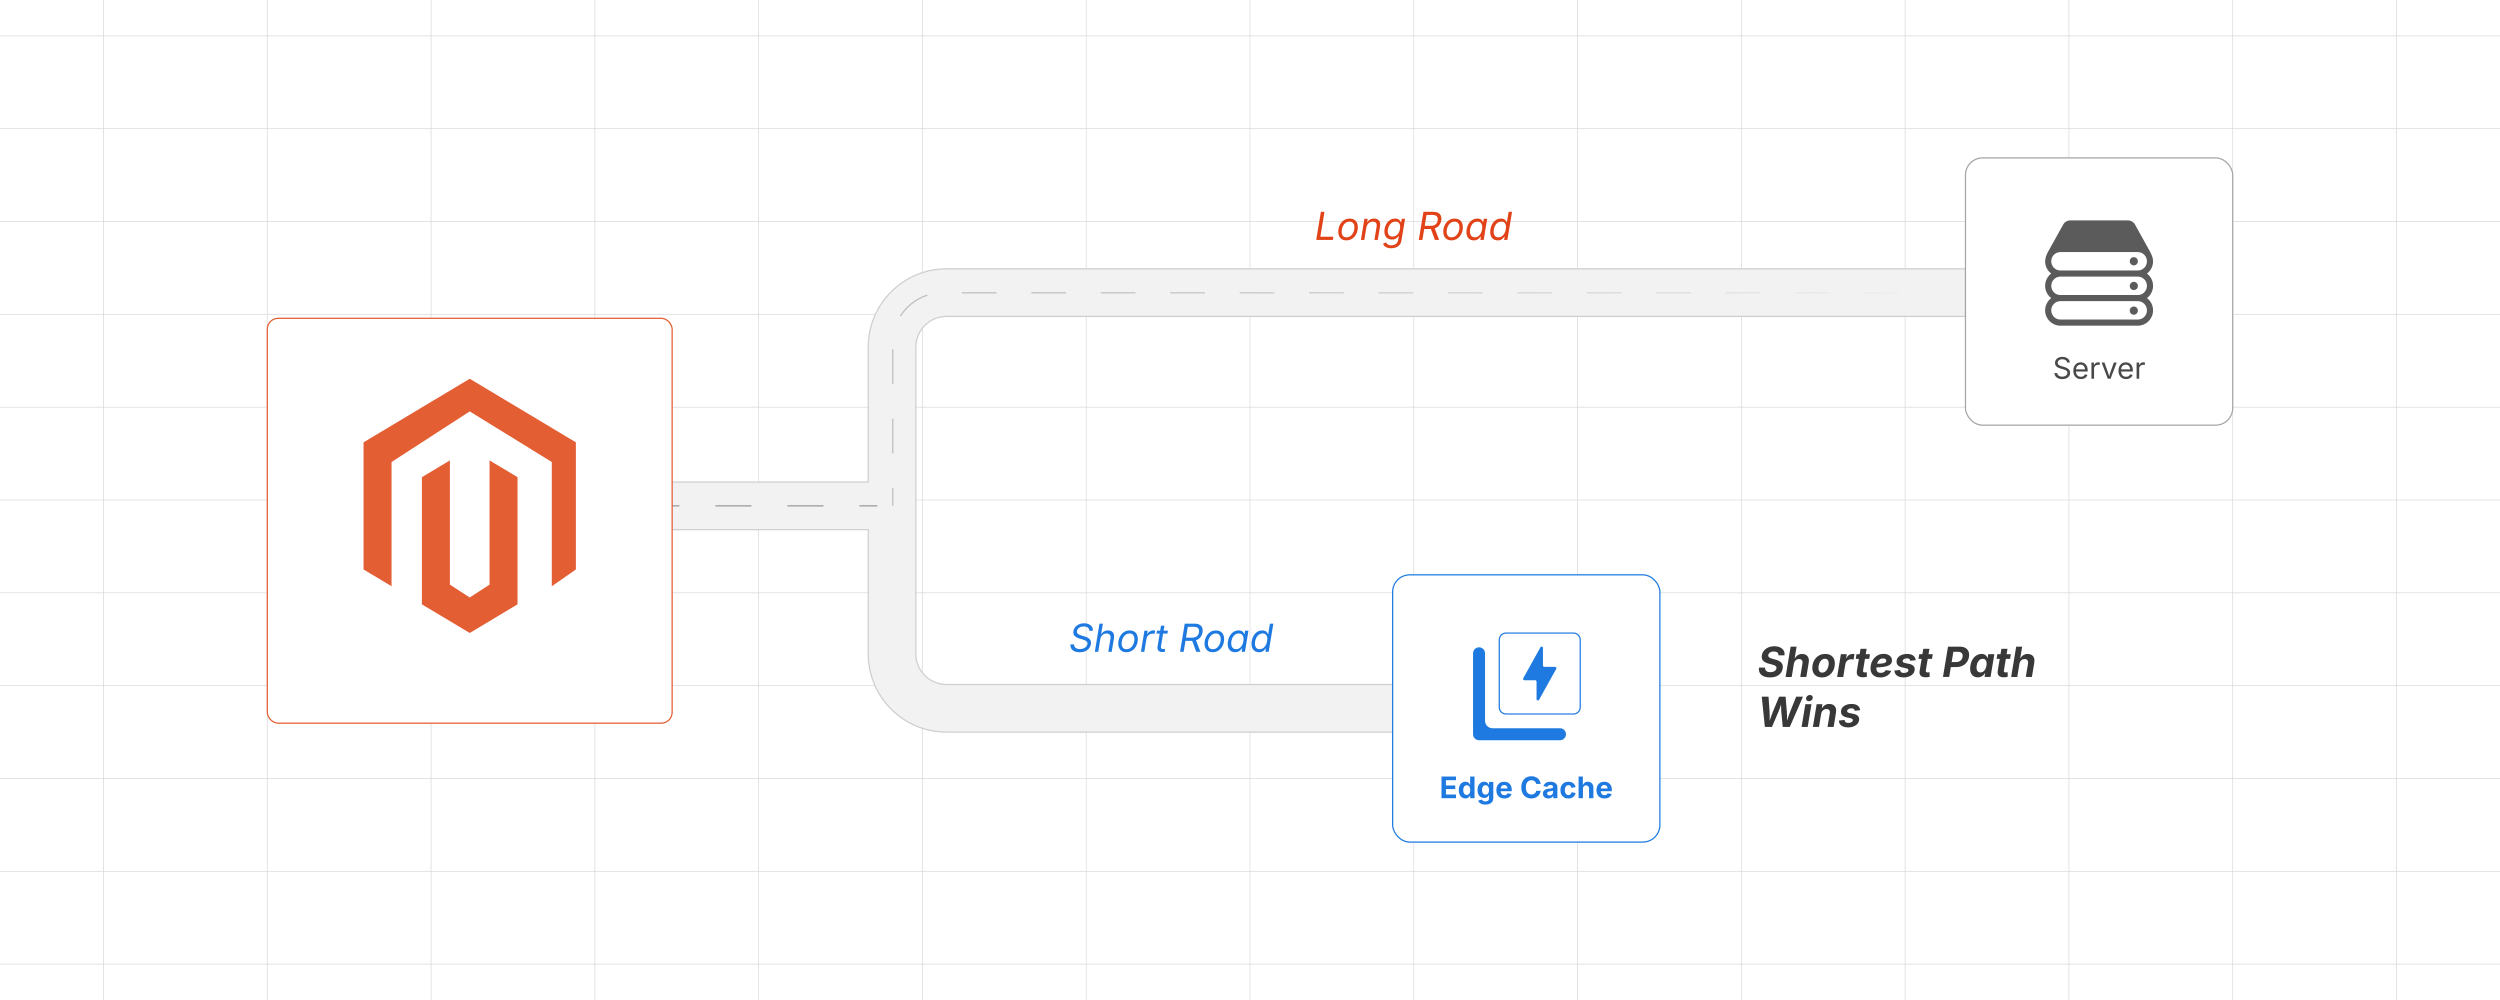 <?xml version="1.0" encoding="UTF-8"?><svg id="Layer_1" xmlns="http://www.w3.org/2000/svg" xmlns:xlink="http://www.w3.org/1999/xlink" viewBox="0 0 1000 400"><defs><clipPath id="clippath"><rect width="1000" height="400" fill="none" stroke-width="0"/></clipPath><linearGradient id="linear-gradient" x1="356.857" y1="198.801" x2="780.731" y2="198.801" gradientUnits="userSpaceOnUse"><stop offset="0" stop-color="#999" stop-opacity=".6"/><stop offset="1" stop-color="#f2f2f2"/></linearGradient><linearGradient id="linear-gradient-2" y1="149.122" y2="149.122" xlink:href="#linear-gradient"/><linearGradient id="linear-gradient-3" x1="356.857" y1="117.127" x2="780.731" y2="117.127" xlink:href="#linear-gradient"/><linearGradient id="linear-gradient-4" x1="356.857" y1="242.99" x2="547.724" y2="242.99" gradientUnits="userSpaceOnUse"><stop offset="0" stop-color="#bdbdbd"/><stop offset="1" stop-color="#1e7ae0"/></linearGradient><filter id="drop-shadow-1" filterUnits="userSpaceOnUse"><feOffset dx="0" dy="5.951"/><feGaussianBlur result="blur" stdDeviation="4.761"/><feFlood flood-color="#333" flood-opacity=".09"/><feComposite in2="blur" operator="in"/><feComposite in="SourceGraphic"/></filter><filter id="outer-glow-2" filterUnits="userSpaceOnUse"><feOffset dx="0" dy="0"/><feGaussianBlur result="blur-2" stdDeviation="10.712"/><feFlood flood-color="#2d95e2" flood-opacity=".12"/><feComposite in2="blur-2" operator="in"/><feComposite in="SourceGraphic"/></filter></defs><g opacity=".51"><g clip-path="url(#clippath)"><line x1="-24.112" y1="385.659" x2="1024.112" y2="385.659" fill="none" stroke="#b5b5b5" stroke-miterlimit="10" stroke-width=".291"/><line x1="-24.112" y1="348.527" x2="1024.112" y2="348.527" fill="none" stroke="#b5b5b5" stroke-miterlimit="10" stroke-width=".291"/><line x1="-24.112" y1="311.396" x2="1024.112" y2="311.396" fill="none" stroke="#b5b5b5" stroke-miterlimit="10" stroke-width=".291"/><line x1="-24.112" y1="274.264" x2="1024.112" y2="274.264" fill="none" stroke="#b5b5b5" stroke-miterlimit="10" stroke-width=".291"/><line x1="-24.112" y1="237.132" x2="1024.112" y2="237.132" fill="none" stroke="#b5b5b5" stroke-miterlimit="10" stroke-width=".291"/><line x1="-24.112" y1="200" x2="1024.112" y2="200" fill="none" stroke="#b5b5b5" stroke-miterlimit="10" stroke-width=".291"/><line x1="-24.112" y1="162.868" x2="1024.112" y2="162.868" fill="none" stroke="#b5b5b5" stroke-miterlimit="10" stroke-width=".291"/><line x1="-24.112" y1="125.736" x2="1024.112" y2="125.736" fill="none" stroke="#b5b5b5" stroke-miterlimit="10" stroke-width=".291"/><line x1="-24.112" y1="88.604" x2="1024.112" y2="88.604" fill="none" stroke="#b5b5b5" stroke-miterlimit="10" stroke-width=".291"/><line x1="-24.112" y1="51.473" x2="1024.112" y2="51.473" fill="none" stroke="#b5b5b5" stroke-miterlimit="10" stroke-width=".291"/><line x1="-24.112" y1="14.341" x2="1024.112" y2="14.341" fill="none" stroke="#b5b5b5" stroke-miterlimit="10" stroke-width=".291"/><line x1="958.598" y1="-97.055" x2="958.598" y2="497.055" fill="none" stroke="#b5b5b5" stroke-miterlimit="10" stroke-width=".291"/><line x1="893.084" y1="-97.055" x2="893.084" y2="497.055" fill="none" stroke="#b5b5b5" stroke-miterlimit="10" stroke-width=".291"/><line x1="827.57" y1="-97.055" x2="827.57" y2="497.055" fill="none" stroke="#b5b5b5" stroke-miterlimit="10" stroke-width=".291"/><line x1="762.056" y1="-97.055" x2="762.056" y2="497.055" fill="none" stroke="#b5b5b5" stroke-miterlimit="10" stroke-width=".291"/><line x1="696.542" y1="-97.055" x2="696.542" y2="497.055" fill="none" stroke="#b5b5b5" stroke-miterlimit="10" stroke-width=".291"/><line x1="631.028" y1="-97.055" x2="631.028" y2="497.055" fill="none" stroke="#b5b5b5" stroke-miterlimit="10" stroke-width=".291"/><line x1="565.514" y1="-97.055" x2="565.514" y2="497.055" fill="none" stroke="#b5b5b5" stroke-miterlimit="10" stroke-width=".291"/><line x1="500" y1="-97.055" x2="500" y2="497.055" fill="none" stroke="#b5b5b5" stroke-miterlimit="10" stroke-width=".291"/><line x1="434.486" y1="-97.055" x2="434.486" y2="497.055" fill="none" stroke="#b5b5b5" stroke-miterlimit="10" stroke-width=".291"/><line x1="368.972" y1="-97.055" x2="368.972" y2="497.055" fill="none" stroke="#b5b5b5" stroke-miterlimit="10" stroke-width=".291"/><line x1="303.458" y1="-97.055" x2="303.458" y2="497.055" fill="none" stroke="#b5b5b5" stroke-miterlimit="10" stroke-width=".291"/><line x1="237.944" y1="-97.055" x2="237.944" y2="497.055" fill="none" stroke="#b5b5b5" stroke-miterlimit="10" stroke-width=".291"/><line x1="172.43" y1="-97.055" x2="172.43" y2="497.055" fill="none" stroke="#b5b5b5" stroke-miterlimit="10" stroke-width=".291"/><line x1="106.916" y1="-97.055" x2="106.916" y2="497.055" fill="none" stroke="#b5b5b5" stroke-miterlimit="10" stroke-width=".291"/><line x1="41.402" y1="-97.055" x2="41.402" y2="497.055" fill="none" stroke="#b5b5b5" stroke-miterlimit="10" stroke-width=".291"/></g></g><path d="M366.345,138.809c0-6.742,5.485-12.227,12.227-12.227h407.619v-19.044h-407.619c-17.243,0-31.271,14.028-31.271,31.27v54.015h-140.283v19.044h140.283v49.7c0,17.242,14.028,31.27,31.271,31.27h178.631v-19.044h-178.631c-6.742,0-12.227-5.485-12.227-12.227v-122.759Z" fill="#f2f2f2" stroke="#cecece" stroke-miterlimit="10" stroke-width=".5"/><line x1="350.927" y1="202.346" x2="343.786" y2="202.346" fill="none" stroke="#999" stroke-miterlimit="10" stroke-width=".5"/><line x1="329.383" y1="202.346" x2="221.361" y2="202.346" fill="none" stroke="#999" stroke-dasharray="0 0 14.403 14.403" stroke-miterlimit="10" stroke-width=".5"/><line x1="214.16" y1="202.346" x2="207.018" y2="202.346" fill="none" stroke="#999" stroke-miterlimit="10" stroke-width=".5"/><line x1="357.107" y1="202.346" x2="357.107" y2="195.255" fill="none" stroke="url(#linear-gradient)" stroke-miterlimit="10" stroke-width=".5"/><path d="M357.107,181.366v-44.336c0-10.992,8.911-19.903,19.903-19.903h389.686" fill="none" stroke="url(#linear-gradient-2)" stroke-dasharray="0 0 13.889 13.889" stroke-miterlimit="10" stroke-width=".5"/><line x1="773.64" y1="117.127" x2="780.731" y2="117.127" fill="none" stroke="url(#linear-gradient-3)" stroke-miterlimit="10" stroke-width=".5"/><path d="M547.724,283.385h-170.823c-10.932,0-19.794-8.862-19.794-19.794v-61.245" fill="none" stroke="url(#linear-gradient-4)" stroke-dasharray="0 14.181" stroke-miterlimit="10" stroke-width=".5"/><path d="M707.974,270.966c-.972,0-1.806-.149-2.502-.447-.697-.298-1.213-.74-1.546-1.326-.334-.586-.441-1.308-.321-2.164h2.416c-.038.406.027.747.195,1.021.168.274.416.479.744.614.328.136.718.204,1.168.204.439,0,.835-.063,1.188-.191s.641-.308.863-.541c.222-.233.357-.505.406-.813.049-.277.007-.509-.126-.696-.133-.187-.343-.347-.631-.479-.287-.133-.646-.254-1.074-.362l-1.285-.334c-.955-.238-1.686-.62-2.192-1.146-.508-.526-.688-1.239-.541-2.141.113-.731.399-1.372.858-1.92.458-.548,1.042-.975,1.753-1.281s1.505-.46,2.384-.46c.896,0,1.664.153,2.307.46s1.122.731,1.437,1.273.417,1.172.309,1.888h-2.392c.032-.482-.114-.858-.439-1.127s-.8-.403-1.424-.403c-.423,0-.793.061-1.11.18s-.57.284-.757.496c-.188.212-.306.453-.354.725-.049.292,0,.538.146.736.146.197.358.359.635.483.277.125.581.229.911.31l1.042.269c.488.119.936.275,1.343.468.406.192.752.431,1.037.716.284.285.486.621.606,1.009.119.388.138.84.057,1.354-.119.732-.396,1.371-.83,1.916-.434.546-1.01.968-1.729,1.266s-1.569.447-2.551.447Z" fill="#383838" stroke-width="0"/><path d="M717.55,265.522l-.871,5.265h-2.44l2.01-12.123h2.392l-.879,5.297h-.195c.244-.51.522-.941.834-1.294.312-.353.667-.622,1.066-.81.398-.188.85-.28,1.354-.28.629,0,1.165.137,1.606.41.442.274.76.668.952,1.18.192.513.232,1.125.118,1.835l-.96,5.785h-2.449l.896-5.362c.092-.569.017-1.013-.225-1.33s-.619-.476-1.135-.476c-.342,0-.657.074-.947.224-.291.149-.535.365-.732.646-.198.282-.33.627-.395,1.033Z" fill="#383838" stroke-width="0"/><path d="M728.794,270.966c-.824,0-1.524-.157-2.099-.472-.575-.314-1.015-.757-1.318-1.326s-.456-1.236-.456-2.002c0-.731.117-1.432.35-2.099.233-.667.571-1.264,1.014-1.79.441-.526.981-.941,1.619-1.245.637-.304,1.362-.455,2.176-.455.814,0,1.51.155,2.088.468.577.312,1.018.754,1.321,1.326s.456,1.24.456,2.005c0,.732-.115,1.434-.346,2.104s-.568,1.267-1.013,1.79c-.445.523-.986.938-1.624,1.241-.637.304-1.359.455-2.168.455ZM728.875,269.046c.456,0,.848-.122,1.176-.366s.6-.558.813-.939c.215-.383.373-.789.477-1.221.103-.432.154-.834.154-1.208,0-.363-.056-.681-.167-.952s-.277-.482-.5-.635c-.223-.151-.502-.228-.838-.228-.456,0-.85.121-1.18.362-.331.241-.603.552-.813.932-.212.379-.369.783-.473,1.212-.103.429-.154.835-.154,1.221,0,.542.125.981.374,1.317.25.337.627.505,1.131.505Z" fill="#383838" stroke-width="0"/><path d="M734.848,270.787l1.505-9.097h2.359l-.252,1.587h.098c.255-.564.603-.99,1.042-1.277.439-.288.913-.432,1.424-.432.13,0,.266.007.406.021.142.014.266.034.374.062l-.365,2.18c-.109-.037-.265-.067-.469-.089-.203-.021-.392-.033-.565-.033-.374,0-.721.08-1.041.24s-.587.383-.802.667c-.214.285-.354.617-.419.997l-.854,5.175h-2.44Z" fill="#383838" stroke-width="0"/><path d="M747.987,261.69l-.301,1.863h-5.395l.301-1.863h5.395ZM744.212,259.526h2.441l-1.424,8.601c-.049.292-.02.507.09.643.108.136.309.203.602.203.092,0,.224-.012.395-.036s.303-.048.395-.069l.041,1.83c-.276.082-.552.139-.826.171-.273.033-.535.049-.785.049-.916,0-1.578-.222-1.985-.667-.406-.444-.542-1.082-.406-1.912l1.464-8.812Z" fill="#383838" stroke-width="0"/><path d="M752.121,270.982c-.809,0-1.505-.147-2.091-.443s-1.036-.72-1.351-1.273-.472-1.218-.472-1.993c0-.765.126-1.493.378-2.185.252-.692.611-1.304,1.078-1.835s1.02-.95,1.66-1.257c.64-.307,1.345-.46,2.115-.46.64,0,1.214.107,1.721.321.507.215.907.519,1.2.911.293.394.439.866.439,1.42,0,.564-.166,1.029-.496,1.396-.331.366-.819.65-1.465.854-.646.203-1.44.346-2.384.427-.944.081-2.029.122-3.255.122l.252-1.473c1.036,0,1.887-.018,2.551-.053.665-.035,1.18-.099,1.546-.191.366-.092.621-.216.765-.37.145-.154.216-.352.216-.59,0-.287-.12-.516-.362-.684-.241-.168-.567-.252-.979-.252-.532,0-.969.139-1.311.415s-.607.624-.797,1.041c-.19.418-.324.851-.403,1.298-.078.447-.118.842-.118,1.184,0,.348.054.659.159.937.105.276.286.494.541.654s.602.24,1.041.24c.461,0,.869-.097,1.225-.289s.611-.46.77-.801l2.188.293c-.299.792-.833,1.429-1.604,1.911-.77.483-1.689.725-2.758.725Z" fill="#383838" stroke-width="0"/><path d="M761.446,270.966c-.732,0-1.37-.106-1.912-.321-.543-.214-.965-.517-1.266-.907s-.468-.854-.5-1.391c0-.027-.002-.051-.005-.069-.002-.02-.004-.037-.004-.053l2.286-.236c.044.423.184.727.42.911.235.185.601.276,1.094.276.299,0,.58-.04.847-.122.266-.081.486-.199.663-.354.176-.154.275-.343.297-.565.016-.206-.051-.38-.199-.521-.149-.142-.406-.25-.77-.326l-1.513-.325c-.792-.168-1.378-.465-1.758-.891s-.545-.951-.496-1.574c.038-.63.249-1.161.635-1.595.385-.435.885-.764,1.501-.989.615-.225,1.287-.337,2.014-.337,1.068,0,1.895.214,2.478.643s.912.99.988,1.684c.011.033.02.062.024.09.006.027.008.057.008.09l-2.172.22c-.044-.31-.166-.55-.366-.721-.201-.171-.518-.256-.952-.256-.266,0-.526.041-.781.122s-.469.198-.643.35c-.174.152-.271.342-.293.569-.021.206.038.377.18.513.141.136.401.247.78.334l1.579.325c.797.163,1.387.442,1.77.838.382.396.549.9.5,1.514-.032.482-.172.914-.419,1.294s-.576.702-.988.968-.878.468-1.396.606c-.518.138-1.062.207-1.631.207Z" fill="#383838" stroke-width="0"/><path d="M773.097,261.69l-.301,1.863h-5.395l.301-1.863h5.395ZM769.321,259.526h2.441l-1.424,8.601c-.049.292-.02.507.09.643.108.136.309.203.602.203.092,0,.224-.012.395-.036s.303-.048.395-.069l.041,1.83c-.276.082-.552.139-.826.171-.273.033-.535.049-.785.049-.916,0-1.578-.222-1.985-.667-.406-.444-.542-1.082-.406-1.912l1.464-8.812Z" fill="#383838" stroke-width="0"/><path d="M777.189,270.787l2.01-12.123h4.728c.916,0,1.669.174,2.258.521.588.348,1.002.829,1.24,1.444s.29,1.322.154,2.119c-.124.803-.41,1.51-.858,2.12-.447.61-1.027,1.089-1.741,1.436-.713.348-1.533.521-2.461.521h-3.043l.334-2.001h2.644c.511,0,.944-.09,1.303-.269.357-.179.643-.425.854-.736.212-.312.351-.666.415-1.062.065-.407.044-.764-.064-1.07-.109-.307-.313-.545-.614-.716-.302-.171-.71-.257-1.225-.257h-1.782l-1.668,10.073h-2.481Z" fill="#383838" stroke-width="0"/><path d="M791.094,270.941c-.694,0-1.292-.182-1.794-.545s-.858-.894-1.069-1.591c-.212-.696-.233-1.55-.065-2.559.174-1.036.485-1.899.936-2.592.45-.691.984-1.211,1.603-1.558.619-.348,1.264-.521,1.937-.521.516,0,.929.085,1.241.256.312.171.552.384.72.639s.288.505.358.749h.081l.252-1.53h2.434l-1.506,9.097h-2.4l.236-1.456h-.114c-.157.249-.363.497-.618.744s-.566.453-.936.618c-.369.166-.8.248-1.294.248ZM792.176,268.98c.418,0,.791-.115,1.119-.346s.604-.55.826-.96c.222-.409.377-.886.464-1.428.092-.554.096-1.033.012-1.44-.084-.406-.254-.721-.509-.943s-.591-.334-1.009-.334c-.429,0-.809.117-1.139.35-.331.233-.604.554-.818.961-.214.406-.364.876-.451,1.407s-.09,1.004-.008,1.416c.081.412.248.734.5.968s.59.35,1.013.35Z" fill="#383838" stroke-width="0"/><path d="M804.332,261.69l-.301,1.863h-5.395l.301-1.863h5.395ZM800.557,259.526h2.441l-1.424,8.601c-.049.292-.02.507.09.643.108.136.309.203.602.203.092,0,.224-.012.395-.036s.303-.048.395-.069l.041,1.83c-.276.082-.552.139-.826.171-.273.033-.535.049-.785.049-.916,0-1.578-.222-1.985-.667-.406-.444-.542-1.082-.406-1.912l1.464-8.812Z" fill="#383838" stroke-width="0"/><path d="M807.774,265.522l-.871,5.265h-2.44l2.01-12.123h2.392l-.879,5.297h-.195c.244-.51.522-.941.834-1.294.312-.353.667-.622,1.066-.81.398-.188.85-.28,1.354-.28.629,0,1.165.137,1.606.41.442.274.76.668.952,1.18.192.513.232,1.125.118,1.835l-.96,5.785h-2.449l.896-5.362c.092-.569.017-1.013-.225-1.33s-.619-.476-1.135-.476c-.342,0-.657.074-.947.224-.291.149-.535.365-.732.646-.198.282-.33.627-.395,1.033Z" fill="#383838" stroke-width="0"/><path d="M705.947,290.783l-1.245-12.123h2.71l.415,5.964c.032.499.049,1.032.049,1.599,0,.567-.002,1.137-.005,1.709-.002.572-.001,1.121.005,1.647h-.439c.179-.526.364-1.075.557-1.647.193-.572.389-1.142.586-1.709.198-.566.4-1.1.606-1.599l2.474-5.964h2.579l.488,5.964c.038.499.062,1.032.073,1.599.011.567.018,1.137.021,1.709.002.572.012,1.121.028,1.647h-.464c.179-.526.362-1.075.549-1.647.188-.572.376-1.142.565-1.709.19-.566.386-1.1.586-1.599l2.393-5.964h2.718l-5.272,12.123h-2.832l-.586-6.2c-.06-.694-.082-1.439-.068-2.237.013-.797.015-1.624.004-2.481h.61c-.305.835-.575,1.651-.814,2.449-.238.797-.51,1.554-.813,2.27l-2.636,6.2h-2.84Z" fill="#383838" stroke-width="0"/><path d="M720.634,290.783l1.505-9.097h2.441l-1.506,9.097h-2.44ZM723.555,280.499c-.369,0-.663-.122-.883-.366s-.303-.54-.248-.887c.06-.348.241-.643.545-.887s.638-.366,1.001-.366c.369,0,.664.122.887.366s.304.539.244.887c-.055.342-.233.636-.537.883s-.64.37-1.009.37Z" fill="#383838" stroke-width="0"/><path d="M728.452,285.592l-.862,5.191h-2.44l1.513-9.097h2.295l-.317,2.271-.171-.082c.358-.748.803-1.319,1.334-1.712.532-.394,1.166-.59,1.904-.59.65,0,1.198.144,1.644.431.444.288.759.694.943,1.221s.217,1.145.098,1.855l-.943,5.703h-2.441l.903-5.443c.098-.569.024-.999-.22-1.289-.244-.291-.607-.436-1.09-.436-.363,0-.696.081-.997.244-.301.162-.552.392-.752.688-.201.296-.334.644-.399,1.045Z" fill="#383838" stroke-width="0"/><path d="M739.226,290.962c-.732,0-1.37-.106-1.912-.321-.543-.214-.965-.517-1.266-.907s-.468-.854-.5-1.391c0-.027-.002-.051-.005-.069-.002-.02-.004-.037-.004-.053l2.286-.236c.044.423.184.727.42.911.235.185.601.276,1.094.276.299,0,.58-.04.847-.122.266-.081.486-.199.663-.354.176-.154.275-.343.297-.565.016-.206-.051-.38-.199-.521-.149-.142-.406-.25-.77-.326l-1.513-.325c-.792-.168-1.378-.465-1.758-.891s-.545-.951-.496-1.574c.038-.63.249-1.161.635-1.595.385-.435.885-.764,1.501-.989.615-.225,1.287-.337,2.014-.337,1.068,0,1.895.214,2.478.643s.912.99.988,1.684c.011.033.02.062.024.09.006.027.008.057.008.09l-2.172.22c-.044-.31-.166-.55-.366-.721-.201-.171-.518-.256-.952-.256-.266,0-.526.041-.781.122s-.469.198-.643.35c-.174.152-.271.342-.293.569-.021.206.038.377.18.513.141.136.401.247.78.334l1.579.325c.797.163,1.387.442,1.77.838.382.396.549.9.5,1.514-.032.482-.172.914-.419,1.294s-.576.702-.988.968-.878.468-1.396.606c-.518.138-1.062.207-1.631.207Z" fill="#383838" stroke-width="0"/><rect x="106.916" y="121.375" width="161.941" height="161.941" rx="4.352" ry="4.352" fill="#fff" filter="url(#drop-shadow-1)" stroke="#e45e34" stroke-miterlimit="10" stroke-width=".5"/><g id="LOGO"><polygon points="230.35 176.928 230.35 227.791 220.72 234.502 220.72 184.805 187.886 164.563 156.622 184.805 156.622 234.502 145.423 227.791 145.423 176.928 187.886 151.497 230.35 176.928" fill="#e45e34" stroke-width="0"/><polygon points="207.018 190.871 207.018 241.734 199.272 246.373 187.887 253.195 176.491 246.373 168.755 241.734 168.755 190.871 179.954 184.161 179.954 233.858 187.887 238.991 195.819 233.858 195.819 184.161 207.018 190.871" fill="#e45e34" stroke-width="0"/></g><path d="M431.868,260.912c-.806,0-1.496-.13-2.07-.389-.574-.26-1.002-.626-1.284-1.1s-.393-1.024-.333-1.654h1.473c-.03.423.056.771.257,1.046.202.274.482.479.843.612.36.134.762.2,1.205.2.508,0,.979-.083,1.413-.249.433-.167.793-.399,1.081-.699s.463-.651.529-1.054c.061-.363.009-.656-.155-.881-.164-.224-.402-.409-.714-.555-.312-.146-.665-.277-1.058-.393l-1.299-.386c-.806-.236-1.437-.587-1.893-1.05-.456-.464-.621-1.088-.495-1.874.101-.635.352-1.191.752-1.67s.905-.85,1.515-1.114,1.279-.396,2.01-.396,1.369.13,1.916.389c.546.26.959.615,1.239,1.065.28.451.382.964.306,1.538h-1.398c.025-.545-.166-.968-.574-1.27-.408-.303-.949-.453-1.624-.453-.489,0-.927.078-1.315.233-.388.156-.705.372-.952.646-.247.274-.4.585-.461.933-.065.394.001.711.2.952.199.242.456.43.771.563.315.133.605.24.873.32l1.073.311c.282.08.593.189.933.328.34.139.659.324.956.556.297.231.523.528.68.892.156.362.191.808.106,1.337-.101.614-.341,1.169-.722,1.662-.38.494-.888.884-1.522,1.171-.634.287-1.388.431-2.259.431Z" fill="#1e7ae0" stroke-width="0"/><path d="M440.125,255.654l-.838,5.062h-1.36l1.866-11.257h1.36l-.809,4.857h-.234c.262-.528.55-.95.865-1.266.315-.314.656-.541,1.024-.68s.76-.208,1.179-.208c.569,0,1.055.117,1.458.352.403.234.691.587.865,1.058.174.471.201,1.064.08,1.779l-.892,5.364h-1.368l.876-5.251c.111-.659.023-1.171-.264-1.533-.287-.363-.723-.544-1.307-.544-.398,0-.772.088-1.122.264-.35.177-.647.433-.892.768-.244.335-.407.746-.487,1.235Z" fill="#1e7ae0" stroke-width="0"/><path d="M450.574,260.897c-.68,0-1.265-.143-1.753-.427-.489-.285-.865-.687-1.129-1.205-.265-.52-.397-1.126-.397-1.821,0-.67.104-1.319.314-1.949.209-.63.511-1.195.906-1.696s.874-.898,1.436-1.193,1.195-.442,1.9-.442c.68,0,1.267.142,1.76.424.494.281.873.682,1.137,1.201.264.519.396,1.131.396,1.836,0,.68-.106,1.334-.317,1.964s-.518,1.193-.918,1.692-.881.893-1.443,1.183c-.562.289-1.193.435-1.893.435ZM450.604,259.681c.519,0,.976-.121,1.371-.362.396-.242.727-.561.994-.956.267-.396.468-.83.604-1.303.136-.474.204-.942.204-1.405,0-.429-.068-.813-.204-1.156-.136-.343-.348-.614-.635-.816-.287-.201-.663-.302-1.126-.302-.514,0-.967.121-1.36.362-.393.242-.723.562-.99.96-.267.397-.468.835-.604,1.311-.136.476-.204.948-.204,1.417,0,.634.153,1.168.46,1.602.308.433.804.649,1.489.649Z" fill="#1e7ae0" stroke-width="0"/><path d="M456.369,260.716l1.398-8.446h1.314l-.211,1.299h.09c.222-.428.556-.771,1.001-1.031.446-.259.92-.389,1.424-.389.101,0,.219.002.355.008.136.005.244.01.325.015l-.227,1.367c-.061-.01-.167-.024-.321-.045s-.313-.03-.479-.03c-.403,0-.778.084-1.126.253s-.636.4-.865.695c-.229.295-.376.634-.442,1.016l-.876,5.289h-1.36Z" fill="#1e7ae0" stroke-width="0"/><path d="M467.166,252.269l-.189,1.163h-4.367l.188-1.163h4.367ZM464.408,250.26h1.36l-1.367,8.265c-.065.389-.033.667.098.835.131.169.37.253.718.253.085,0,.196-.01.333-.029.136-.021.262-.041.377-.061l.083,1.148c-.136.045-.294.081-.476.109-.182.027-.365.041-.552.041-.74,0-1.281-.193-1.621-.581-.34-.389-.455-.925-.344-1.609l1.39-8.371Z" fill="#1e7ae0" stroke-width="0"/><path d="M472.031,260.716l1.866-11.257h3.853c.887,0,1.588.15,2.104.453.517.302.867.715,1.05,1.239.184.523.22,1.118.11,1.782-.111.665-.345,1.255-.703,1.769-.358.514-.844.917-1.458,1.209-.614.292-1.36.438-2.236.438h-3.06l.211-1.276h2.984c.599,0,1.095-.087,1.488-.261s.698-.422.914-.744c.217-.322.36-.7.431-1.134.116-.699.008-1.243-.325-1.632-.333-.388-.932-.581-1.798-.581h-2.342l-1.655,9.995h-1.436ZM478.498,260.716l-1.881-5.069h1.617l1.926,5.069h-1.662Z" fill="#1e7ae0" stroke-width="0"/><path d="M485.094,260.897c-.68,0-1.265-.143-1.753-.427-.489-.285-.865-.687-1.129-1.205-.265-.52-.397-1.126-.397-1.821,0-.67.104-1.319.314-1.949.209-.63.511-1.195.906-1.696s.874-.898,1.436-1.193,1.195-.442,1.9-.442c.68,0,1.267.142,1.76.424.494.281.873.682,1.137,1.201.264.519.396,1.131.396,1.836,0,.68-.106,1.334-.317,1.964s-.518,1.193-.918,1.692-.881.893-1.443,1.183c-.562.289-1.193.435-1.893.435ZM485.125,259.681c.519,0,.976-.121,1.371-.362.396-.242.727-.561.994-.956.267-.396.468-.83.604-1.303.136-.474.204-.942.204-1.405,0-.429-.068-.813-.204-1.156-.136-.343-.348-.614-.635-.816-.287-.201-.663-.302-1.126-.302-.514,0-.967.121-1.36.362-.393.242-.723.562-.99.96-.267.397-.468.835-.604,1.311-.136.476-.204.948-.204,1.417,0,.634.153,1.168.46,1.602.308.433.804.649,1.489.649Z" fill="#1e7ae0" stroke-width="0"/><path d="M494.024,260.897c-.7,0-1.29-.181-1.768-.54-.479-.36-.815-.869-1.009-1.526s-.218-1.432-.072-2.323c.151-.896.433-1.669.846-2.315.413-.647.919-1.147,1.519-1.5.6-.353,1.249-.529,1.949-.529.544,0,.962.09,1.254.269.292.179.505.383.638.612.133.229.235.422.306.577h.113l.219-1.352h1.367l-1.397,8.446h-1.322l.211-1.307h-.159c-.126.166-.297.366-.514.601-.216.233-.501.44-.854.619s-.796.269-1.33.269ZM494.447,259.681c.514,0,.968-.136,1.364-.408.396-.271.724-.646.986-1.125s.443-1.03.544-1.655c.106-.624.107-1.17.004-1.636-.104-.466-.31-.828-.62-1.088-.31-.259-.722-.389-1.235-.389-.539,0-1.011.14-1.417.419s-.735.653-.99,1.122-.429.992-.525,1.571c-.096.59-.093,1.126.007,1.609s.307.868.62,1.152c.312.284.733.427,1.262.427Z" fill="#1e7ae0" stroke-width="0"/><path d="M503.604,260.897c-.92,0-1.652-.304-2.193-.911-.542-.606-.813-1.434-.813-2.481,0-.665.097-1.314.291-1.949s.476-1.208.846-1.719c.371-.512.82-.918,1.352-1.221.533-.302,1.135-.453,1.811-.453.559,0,.99.092,1.295.276.305.184.529.394.674.631.143.236.25.433.32.589h.09l.695-4.2h1.367l-1.865,11.257h-1.322l.227-1.307h-.143c-.121.176-.287.381-.496.615s-.486.438-.83.612c-.346.174-.779.261-1.305.261ZM503.846,259.681c.51,0,.955-.123,1.338-.37s.703-.574.959-.982c.258-.408.451-.856.582-1.345s.197-.972.197-1.45c0-.66-.154-1.184-.461-1.571-.309-.389-.777-.582-1.406-.582-.504,0-.947.119-1.33.358s-.703.557-.963.952-.455.831-.59,1.308c-.133.476-.199.953-.199,1.432,0,.654.152,1.193.457,1.616s.777.635,1.416.635Z" fill="#1e7ae0" stroke-width="0"/><path d="M526.49,95.972l1.866-11.257h1.436l-1.654,9.987h5.213l-.212,1.27h-6.648Z" fill="#e24217" stroke-width="0"/><path d="M538.571,96.153c-.68,0-1.265-.143-1.753-.427-.488-.285-.865-.687-1.13-1.205-.264-.52-.396-1.126-.396-1.821,0-.67.104-1.319.313-1.949s.512-1.195.907-1.696.873-.898,1.436-1.193c.562-.295,1.194-.442,1.899-.442.681,0,1.267.142,1.761.424.493.281.873.682,1.137,1.201.265.519.396,1.131.396,1.836,0,.68-.105,1.334-.316,1.964-.212.63-.518,1.193-.918,1.692s-.882.893-1.443,1.183c-.562.289-1.192.435-1.893.435ZM538.602,94.936c.519,0,.976-.121,1.371-.362.396-.242.727-.561.993-.956.268-.396.469-.83.604-1.303.137-.474.204-.942.204-1.405,0-.429-.067-.813-.204-1.156-.136-.343-.348-.614-.635-.816-.287-.201-.662-.302-1.125-.302-.514,0-.968.121-1.36.362-.393.242-.723.562-.989.96-.268.397-.469.835-.604,1.311-.137.476-.204.948-.204,1.417,0,.634.153,1.168.461,1.602.307.433.803.649,1.488.649Z" fill="#e24217" stroke-width="0"/><path d="M546.557,90.955l-.839,5.017h-1.359l1.405-8.446h1.307l-.332,2.047-.196-.045c.378-.766.823-1.309,1.337-1.628.514-.32,1.085-.48,1.715-.48.585,0,1.078.121,1.481.363.402.241.688.602.857,1.08.168.479.192,1.075.071,1.79l-.884,5.319h-1.36l.885-5.296c.11-.66.03-1.164-.242-1.512-.271-.347-.692-.521-1.262-.521-.413,0-.801.092-1.163.275-.363.184-.67.448-.922.793-.252.346-.418.76-.499,1.243Z" fill="#e24217" stroke-width="0"/><path d="M556.462,99.311c-.649,0-1.194-.085-1.632-.254-.438-.168-.788-.388-1.051-.657-.262-.27-.453-.553-.574-.85l1.172-.635c.085.151.198.321.34.51.141.189.35.353.627.491.276.139.659.208,1.148.208.695,0,1.297-.17,1.806-.51s.82-.855.937-1.545l.279-1.647-.12.03c-.126.166-.293.357-.499.574-.207.217-.479.405-.816.566-.337.161-.771.242-1.299.242-.6,0-1.127-.125-1.583-.374-.456-.25-.812-.613-1.069-1.092s-.385-1.061-.385-1.745c0-.645.098-1.275.294-1.893.197-.617.481-1.175.854-1.674.372-.499.823-.896,1.352-1.193.529-.298,1.126-.446,1.791-.446.418,0,.763.056,1.035.166.271.111.489.25.653.416s.29.332.378.499c.088.166.157.305.208.415l.158-.038.227-1.352h1.322l-1.45,8.711c-.121.725-.378,1.313-.771,1.764-.394.451-.878.782-1.455.994-.576.211-1.202.317-1.877.317ZM557.028,94.627c.519,0,.969-.113,1.349-.34s.695-.527.944-.903c.249-.375.435-.79.556-1.246s.181-.916.181-1.379c0-.645-.153-1.16-.46-1.545-.308-.386-.776-.578-1.405-.578-.489,0-.925.113-1.308.34s-.706.53-.971.91c-.265.381-.465.803-.601,1.266-.136.464-.204.93-.204,1.397,0,.63.158,1.134.476,1.512.317.377.799.566,1.443.566Z" fill="#e24217" stroke-width="0"/><path d="M567.515,95.972l1.866-11.257h3.854c.886,0,1.587.15,2.104.453.517.302.866.715,1.051,1.239.184.523.22,1.118.109,1.782-.111.665-.346,1.255-.703,1.769s-.844.917-1.458,1.209-1.359.438-2.236.438h-3.06l.211-1.276h2.984c.6,0,1.096-.087,1.488-.261.394-.174.698-.422.915-.744.216-.322.359-.7.431-1.134.115-.699.007-1.243-.325-1.632-.332-.388-.932-.581-1.798-.581h-2.343l-1.654,9.995h-1.436ZM573.982,95.972l-1.882-5.069h1.617l1.927,5.069h-1.662Z" fill="#e24217" stroke-width="0"/><path d="M580.578,96.153c-.68,0-1.265-.143-1.753-.427-.488-.285-.865-.687-1.13-1.205-.264-.52-.396-1.126-.396-1.821,0-.67.104-1.319.313-1.949s.512-1.195.907-1.696.873-.898,1.436-1.193c.562-.295,1.194-.442,1.899-.442.681,0,1.267.142,1.761.424.493.281.873.682,1.137,1.201.265.519.396,1.131.396,1.836,0,.68-.105,1.334-.316,1.964-.212.63-.518,1.193-.918,1.692s-.882.893-1.443,1.183c-.562.289-1.192.435-1.893.435ZM580.608,94.936c.519,0,.976-.121,1.371-.362.396-.242.727-.561.993-.956.268-.396.469-.83.604-1.303.137-.474.204-.942.204-1.405,0-.429-.067-.813-.204-1.156-.136-.343-.348-.614-.635-.816-.287-.201-.662-.302-1.125-.302-.514,0-.968.121-1.36.362-.393.242-.723.562-.989.96-.268.397-.469.835-.604,1.311-.137.476-.204.948-.204,1.417,0,.634.153,1.168.461,1.602.307.433.803.649,1.488.649Z" fill="#e24217" stroke-width="0"/><path d="M589.508,96.153c-.7,0-1.289-.181-1.768-.54-.479-.36-.814-.869-1.009-1.526s-.218-1.432-.071-2.323c.15-.896.433-1.669.846-2.315.413-.647.919-1.147,1.519-1.5s1.249-.529,1.949-.529c.544,0,.962.09,1.254.269s.505.383.639.612c.134.229.235.422.306.577h.114l.219-1.352h1.367l-1.397,8.446h-1.322l.212-1.307h-.159c-.126.166-.297.366-.514.601-.217.233-.501.44-.854.619s-.796.269-1.33.269ZM589.932,94.936c.514,0,.968-.136,1.363-.408.396-.271.724-.646.986-1.125.262-.479.442-1.03.544-1.655.105-.624.106-1.17.003-1.636-.103-.466-.31-.828-.619-1.088-.31-.259-.722-.389-1.235-.389-.539,0-1.011.14-1.416.419-.406.279-.736.653-.99,1.122s-.43.992-.525,1.571c-.096.59-.093,1.126.008,1.609s.308.868.62,1.152c.312.284.732.427,1.262.427Z" fill="#e24217" stroke-width="0"/><path d="M599.088,96.153c-.921,0-1.653-.304-2.194-.911-.542-.606-.812-1.434-.812-2.481,0-.665.097-1.314.291-1.949s.476-1.208.847-1.719c.37-.512.82-.918,1.352-1.221.532-.302,1.135-.453,1.81-.453.56,0,.991.092,1.296.276.305.184.529.394.673.631.144.236.25.433.32.589h.091l.695-4.2h1.367l-1.866,11.257h-1.321l.227-1.307h-.144c-.121.176-.286.381-.495.615s-.486.438-.831.612-.779.261-1.304.261ZM599.33,94.936c.509,0,.954-.123,1.337-.37s.703-.574.96-.982.45-.856.582-1.345c.131-.488.196-.972.196-1.45,0-.66-.154-1.184-.461-1.571-.308-.389-.776-.582-1.405-.582-.504,0-.947.119-1.33.358s-.704.557-.963.952c-.26.396-.456.831-.59,1.308-.133.476-.2.953-.2,1.432,0,.654.152,1.193.457,1.616s.777.635,1.417.635Z" fill="#e24217" stroke-width="0"/><g filter="url(#outer-glow-2)"><rect x="557.059" y="229.938" width="106.893" height="106.893" rx="6.831" ry="6.831" fill="#fff" stroke="#1e7ae0" stroke-miterlimit="10" stroke-width=".5"/><path d="M576.599,319.269v-8.659h5.795v1.47h-4.021v2.093h3.719v1.447h-3.719v2.179h4.033v1.471h-5.807Z" fill="#1e7ae0" stroke-width="0"/><path d="M586.159,319.38c-.496,0-.944-.129-1.346-.387-.4-.257-.718-.635-.95-1.133s-.349-1.107-.349-1.828c0-.74.12-1.357.36-1.854s.56-.868.959-1.116.839-.372,1.319-.372c.368,0,.674.062.918.187s.441.276.593.459c.151.182.264.358.337.528h.059v-3.254h1.743v8.659h-1.714v-1.04h-.088c-.077.174-.192.35-.346.525-.153.177-.352.325-.596.445s-.544.18-.9.18ZM586.699,317.979c.295,0,.547-.081.756-.244s.368-.391.477-.683c.108-.293.163-.635.163-1.026,0-.395-.054-.737-.16-1.025-.106-.289-.265-.514-.474-.674-.209-.161-.463-.241-.762-.241-.306,0-.562.083-.77.249-.208.167-.363.396-.468.687-.104.29-.157.625-.157,1.005s.053.717.16,1.012c.106.294.263.524.471.691.207.167.462.25.764.25Z" fill="#1e7ae0" stroke-width="0"/><path d="M594.179,321.838c-.542,0-1.015-.068-1.418-.206-.402-.138-.729-.326-.981-.566s-.427-.514-.523-.819l1.499-.419c.055.12.139.237.253.352s.267.209.456.282c.19.073.425.11.704.11.445,0,.795-.102,1.049-.305.254-.204.381-.521.381-.95v-1.197h-.134c-.078.174-.19.343-.337.505-.147.163-.341.296-.579.398s-.533.154-.886.154c-.488,0-.932-.114-1.331-.343s-.718-.577-.956-1.047c-.238-.469-.357-1.062-.357-1.778,0-.731.121-1.344.363-1.836s.563-.862.965-1.11.842-.372,1.322-.372c.364,0,.67.062.918.184s.448.274.602.459c.153.184.269.361.346.531h.075v-1.092h1.715v6.444c0,.585-.135,1.071-.404,1.459-.269.388-.64.678-1.112.872-.473.193-1.016.29-1.628.29ZM594.208,317.851c.299,0,.552-.073.759-.221s.365-.359.474-.637c.108-.276.163-.609.163-.997,0-.383-.055-.718-.163-1.005s-.267-.51-.474-.668c-.207-.159-.46-.238-.759-.238-.306,0-.562.082-.77.246-.208.165-.364.391-.471.678-.107.286-.16.616-.16.987,0,.38.053.709.16.985.106.277.264.491.474.643.209.151.465.227.767.227Z" fill="#1e7ae0" stroke-width="0"/><path d="M601.746,319.397c-.662,0-1.234-.136-1.715-.407-.479-.271-.849-.656-1.106-1.156s-.387-1.093-.387-1.778c0-.67.128-1.257.384-1.761s.618-.897,1.087-1.18c.469-.283,1.019-.425,1.65-.425.426,0,.823.068,1.191.204.368.135.691.34.971.612.278.273.496.615.653,1.026.157.41.235.895.235,1.453v.487h-5.457v-1.092h4.603l-.813.29c0-.337-.051-.63-.154-.88-.103-.25-.255-.444-.459-.581-.203-.138-.454-.207-.752-.207-.303,0-.56.07-.771.209-.211.14-.371.329-.479.567s-.162.51-.162.816v.772c0,.376.062.692.188.947.126.256.302.448.529.576.227.127.49.191.793.191.205,0,.392-.029.558-.087.167-.059.309-.145.428-.259.118-.114.208-.255.27-.422l1.581.297c-.104.356-.287.669-.546.938-.26.27-.584.478-.974.625s-.838.221-1.346.221Z" fill="#1e7ae0" stroke-width="0"/><path d="M612.545,319.386c-.768,0-1.454-.175-2.061-.523s-1.085-.854-1.436-1.517c-.351-.662-.526-1.462-.526-2.4,0-.941.177-1.744.529-2.408.353-.665.833-1.172,1.441-1.521s1.292-.522,2.052-.522c.491,0,.95.068,1.374.206.425.138.801.338,1.131.602.329.264.599.586.808.968s.347.816.412,1.305h-1.796c-.038-.24-.113-.452-.224-.637-.11-.184-.248-.341-.412-.471-.165-.13-.354-.229-.566-.296-.214-.068-.444-.102-.692-.102-.449,0-.844.112-1.183.337s-.603.551-.79.979c-.188.429-.282.949-.282,1.561,0,.624.095,1.149.285,1.575.189.427.453.748.79.965s.729.325,1.174.325c.248,0,.478-.033.689-.102.211-.067.4-.166.569-.296.168-.13.308-.288.418-.474.11-.187.188-.397.229-.634h1.796c-.046.403-.165.788-.357,1.156-.191.368-.446.697-.764.988-.318.29-.695.52-1.134.686-.438.167-.93.25-1.476.25Z" fill="#1e7ae0" stroke-width="0"/><path d="M619.339,319.397c-.411,0-.78-.072-1.107-.218s-.585-.362-.773-.651c-.188-.288-.281-.647-.281-1.078,0-.36.066-.662.2-.906s.315-.439.546-.587.492-.26.785-.337c.292-.078.6-.132.921-.163.376-.039.679-.074.909-.107s.399-.085.506-.157c.106-.071.16-.177.16-.316v-.029c0-.186-.039-.343-.116-.471-.078-.128-.193-.226-.346-.293-.153-.068-.338-.103-.556-.103-.225,0-.42.034-.587.103-.166.067-.302.157-.406.27s-.183.238-.232.378l-1.599-.262c.112-.379.299-.701.558-.965.26-.263.582-.465.968-.604.386-.14.82-.21,1.305-.21.349,0,.688.042,1.018.125.329.084.625.212.886.387.262.175.469.402.622.683.153.281.229.617.229,1.009v4.376h-1.65v-.9h-.058c-.105.201-.244.378-.419.531-.174.153-.385.274-.631.363s-.529.134-.851.134ZM619.832,318.171c.275,0,.517-.054.724-.162s.369-.256.485-.442c.116-.186.175-.393.175-.621v-.704c-.051.039-.128.074-.232.105-.104.03-.221.058-.349.081s-.254.045-.378.063c-.124.02-.234.035-.331.047-.214.031-.401.081-.564.151-.162.069-.288.161-.378.275-.089.114-.133.261-.133.439,0,.166.042.307.128.421.085.114.201.2.349.259.146.058.315.087.505.087Z" fill="#1e7ae0" stroke-width="0"/><path d="M627.341,319.397c-.654,0-1.219-.141-1.693-.422-.475-.28-.841-.672-1.099-1.174-.258-.501-.387-1.086-.387-1.752,0-.674.129-1.262.387-1.764s.624-.894,1.099-1.174c.475-.281,1.039-.422,1.693-.422.384,0,.738.051,1.063.151.326.101.614.244.866.43.252.187.459.413.622.681.163.267.275.567.337.9l-1.621.303c-.035-.171-.09-.323-.163-.457-.073-.133-.163-.247-.268-.343-.104-.095-.226-.167-.363-.218-.138-.05-.289-.075-.456-.075-.31,0-.57.083-.781.25-.212.166-.37.398-.477.697-.106.298-.16.643-.16,1.034,0,.384.054.725.16,1.023.106.298.265.532.477.703.211.17.472.255.781.255.167,0,.32-.025.459-.078.14-.052.264-.128.372-.227s.199-.218.273-.357c.073-.14.126-.296.157-.471l1.621.296c-.062.346-.175.652-.337.922-.163.27-.37.501-.622.694s-.541.341-.869.441c-.327.101-.685.151-1.072.151Z" fill="#1e7ae0" stroke-width="0"/><path d="M633.182,315.51v3.76h-1.743v-8.659h1.708v3.783h-.139c.17-.542.429-.962.775-1.258.347-.297.795-.445,1.346-.445.449,0,.842.099,1.177.294s.596.477.781.843c.187.366.279.803.279,1.311v4.132h-1.749v-3.83c0-.402-.104-.719-.312-.947s-.495-.343-.862-.343c-.244,0-.463.054-.654.16s-.341.261-.447.462-.16.447-.16.738Z" fill="#1e7ae0" stroke-width="0"/><path d="M641.783,319.397c-.662,0-1.234-.136-1.715-.407-.479-.271-.849-.656-1.106-1.156s-.387-1.093-.387-1.778c0-.67.128-1.257.384-1.761s.618-.897,1.087-1.18c.469-.283,1.019-.425,1.65-.425.426,0,.823.068,1.191.204.368.135.691.34.971.612.278.273.496.615.653,1.026.157.41.235.895.235,1.453v.487h-5.457v-1.092h4.603l-.813.29c0-.337-.051-.63-.154-.88-.103-.25-.255-.444-.459-.581-.203-.138-.454-.207-.752-.207-.303,0-.56.07-.771.209-.211.14-.371.329-.479.567s-.162.51-.162.816v.772c0,.376.062.692.188.947.126.256.302.448.529.576.227.127.49.191.793.191.205,0,.392-.029.558-.087.167-.059.309-.145.428-.259.118-.114.208-.255.27-.422l1.581.297c-.104.356-.287.669-.546.938-.26.27-.584.478-.974.625s-.838.221-1.346.221Z" fill="#1e7ae0" stroke-width="0"/><path d="M629.39,285.603h-26.978c-1.49,0-2.698-1.208-2.698-2.698v-26.978c0-1.49,1.208-2.698,2.698-2.698h26.978c1.49,0,2.698,1.208,2.698,2.698v26.978c0,1.49-1.208,2.698-2.698,2.698Z" fill="#fff" stroke="#1e7ae0" stroke-miterlimit="10" stroke-width=".5"/><path d="M594.319,288.301v-26.978c0-1.49-1.208-2.698-2.698-2.698h-0c-1.49,0-2.698,1.208-2.698,2.698v32.373c0,1.49,1.208,2.698,2.698,2.698h32.373c1.49,0,2.698-1.208,2.698-2.698v-0c0-1.49-1.208-2.698-2.698-2.698h-26.978c-1.49,0-2.698-1.208-2.698-2.698Z" fill="#1e7ae0" stroke="#fff" stroke-miterlimit="10" stroke-width=".595"/><path d="M614.621,279.675v-7.05c0-.294-.238-.532-.532-.532h-4.324c-.405,0-.662-.435-.465-.79l6.884-12.403c.266-.48.997-.291.997.258v7.05c0,.294.238.532.532.532h4.324c.405,0,.662.435.465.79l-6.884,12.403c-.266.48-.997.291-.997-.258Z" fill="#1e7ae0" stroke-width="0"/></g><rect x="786.191" y="63.169" width="106.893" height="106.893" rx="6.831" ry="6.831" fill="#fff" stroke="#a5a5a5" stroke-miterlimit="10" stroke-width=".5"/><path d="M824.897,151.651c-.624,0-1.165-.101-1.624-.303-.46-.201-.819-.483-1.078-.846-.26-.362-.407-.785-.442-1.27h1.134c.031.325.142.594.331.805.189.212.433.368.729.471.296.103.613.154.95.154.392,0,.743-.063,1.055-.191s.559-.309.741-.541c.182-.232.273-.502.273-.808,0-.279-.079-.506-.235-.68-.157-.175-.365-.318-.625-.431s-.545-.211-.854-.296l-1.046-.297c-.697-.197-1.24-.48-1.628-.849-.387-.367-.581-.839-.581-1.412,0-.488.132-.915.396-1.281s.62-.649,1.069-.852c.449-.201.953-.302,1.511-.302.569,0,1.073.101,1.512.302.438.202.783.476,1.037.822s.389.739.403,1.177h-1.08c-.051-.422-.252-.748-.604-.979s-.787-.346-1.302-.346c-.372,0-.699.061-.979.183-.281.122-.499.289-.654.5-.154.211-.232.452-.232.724,0,.302.094.545.282.729.188.184.41.327.668.43s.491.183.7.241l.866.238c.232.062.489.147.771.256.28.108.549.253.805.433.256.181.466.409.631.686.164.277.247.617.247,1.021,0,.473-.123.898-.369,1.278s-.604.68-1.072.901c-.469.221-1.037.331-1.703.331Z" fill="#494949" stroke-width="0"/><path d="M832.365,151.64c-.627,0-1.169-.14-1.624-.419-.455-.278-.806-.668-1.052-1.168s-.369-1.083-.369-1.749.12-1.254.36-1.761c.24-.508.58-.905,1.02-1.191.44-.287.954-.431,1.543-.431.345,0,.686.058,1.021.172s.639.298.912.552.491.588.654,1.003c.162.414.244.922.244,1.522v.436h-5.045v-.883h4.48l-.488.325c0-.426-.066-.805-.2-1.136-.134-.332-.332-.591-.596-.779-.264-.188-.591-.282-.982-.282-.391,0-.727.097-1.005.288-.279.191-.492.441-.64.75-.147.308-.221.638-.221.99v.587c0,.48.083.889.25,1.224.166.335.4.589.7.762.3.172.648.259,1.043.259.256,0,.488-.037.697-.11.21-.074.39-.186.541-.335.151-.148.268-.334.349-.555l1.011.279c-.101.325-.271.612-.511.859-.24.248-.538.442-.893.582-.354.139-.754.209-1.2.209Z" fill="#494949" stroke-width="0"/><path d="M836.573,151.5v-6.497h1.012v.999h.069c.12-.329.334-.594.643-.793.308-.199.655-.3,1.043-.3.077,0,.17.002.276.006s.19.008.253.012v1.052c-.031-.008-.109-.019-.232-.034-.124-.016-.256-.023-.396-.023-.311,0-.588.064-.834.194s-.438.309-.578.535-.21.487-.21.781v4.068h-1.046Z" fill="#494949" stroke-width="0"/><path d="M843.117,151.5l-2.482-6.497h1.146l1.383,3.853c.147.399.272.798.375,1.194.103.397.21.782.322,1.153h-.384c.113-.371.221-.756.323-1.153.103-.396.226-.795.369-1.194l1.383-3.853h1.145l-2.481,6.497h-1.098Z" fill="#494949" stroke-width="0"/><path d="M850.428,151.64c-.627,0-1.169-.14-1.624-.419-.455-.278-.806-.668-1.052-1.168s-.369-1.083-.369-1.749.12-1.254.36-1.761c.24-.508.58-.905,1.02-1.191.44-.287.954-.431,1.543-.431.345,0,.686.058,1.021.172s.639.298.912.552.491.588.654,1.003c.162.414.244.922.244,1.522v.436h-5.045v-.883h4.48l-.488.325c0-.426-.066-.805-.2-1.136-.134-.332-.332-.591-.596-.779-.264-.188-.591-.282-.982-.282-.391,0-.727.097-1.005.288-.279.191-.492.441-.64.75-.147.308-.221.638-.221.99v.587c0,.48.083.889.25,1.224.166.335.4.589.7.762.3.172.648.259,1.043.259.256,0,.488-.037.697-.11.21-.074.39-.186.541-.335.151-.148.268-.334.349-.555l1.011.279c-.101.325-.271.612-.511.859-.24.248-.538.442-.893.582-.354.139-.754.209-1.2.209Z" fill="#494949" stroke-width="0"/><path d="M854.636,151.5v-6.497h1.012v.999h.069c.12-.329.334-.594.643-.793.308-.199.655-.3,1.043-.3.077,0,.17.002.276.006s.19.008.253.012v1.052c-.031-.008-.109-.019-.232-.034-.124-.016-.256-.023-.396-.023-.311,0-.588.064-.834.194s-.438.309-.578.535-.21.487-.21.781v4.068h-1.046Z" fill="#494949" stroke-width="0"/><path d="M851.904,104.516c0-.908.728-1.644,1.625-1.644s1.625.736,1.625,1.644-.728,1.644-1.625,1.644-1.625-.736-1.625-1.644ZM853.529,116.027c.897,0,1.625-.736,1.625-1.644s-.728-1.644-1.625-1.644-1.625.736-1.625,1.644c0,.908.728,1.644,1.625,1.644ZM853.529,125.893c.897,0,1.625-.736,1.625-1.644s-.728-1.644-1.625-1.644-1.625.736-1.625,1.644.728,1.644,1.625,1.644ZM858.789,109.422c1.537,1.163,2.439,2.979,2.437,4.906.003,1.927-.9,3.744-2.437,4.906,1.48,1.12,2.437,2.886,2.437,4.882,0,3.418-2.739,6.158-6.108,6.158h-30.959c-3.369 0-6.108-2.739-6.108-6.108-.005-1.934.897-3.759,2.437-4.931-1.538-1.161-2.441-2.979-2.437-4.906-.003-1.927.9-3.744,2.437-4.906-1.48-1.121-2.437-2.887-2.437-4.882,0-1.341.529-2.573,1.017-3.564l6.105-10.967c.54-1.128,1.676-1.848,2.919-1.848h23.092c1.243,0,2.38.719,2.919,1.848l6.054,10.916c.507,1.052,1.068,2.241,1.068,3.566v.049c0,1.996-.957,3.762-2.437,4.882ZM858.772,124.166c0-2.069-1.635-3.704-3.655-3.704h-30.959c-2.018-.001-3.654,1.634-3.655,3.652,0,.001,0,.002,0,.003,0,2.069,1.635,3.704,3.655,3.704h30.959c2.018.001,3.654-1.634,3.655-3.652v-.003ZM858.772,114.329c0-2.028-1.627-3.68-3.623-3.68h-31.024c-.964-.001-1.888.388-2.56,1.079-.681.694-1.063,1.628-1.063,2.6,0,2.028,1.627,3.68,3.623,3.68h31.024c.998,0,1.905-.409,2.56-1.079.681-.694,1.063-1.628,1.063-2.6ZM858.772,104.491c.001-2.018-1.634-3.654-3.652-3.655h-30.962c-.401,0-.793.065-1.161.188-1.49.5-2.494,1.896-2.494,3.467,0,2.069,1.635,3.704,3.655,3.704h30.959c2.018.001,3.654-1.634,3.655-3.652v-.052Z" fill="#5b5b5b" stroke-width="0"/></svg>